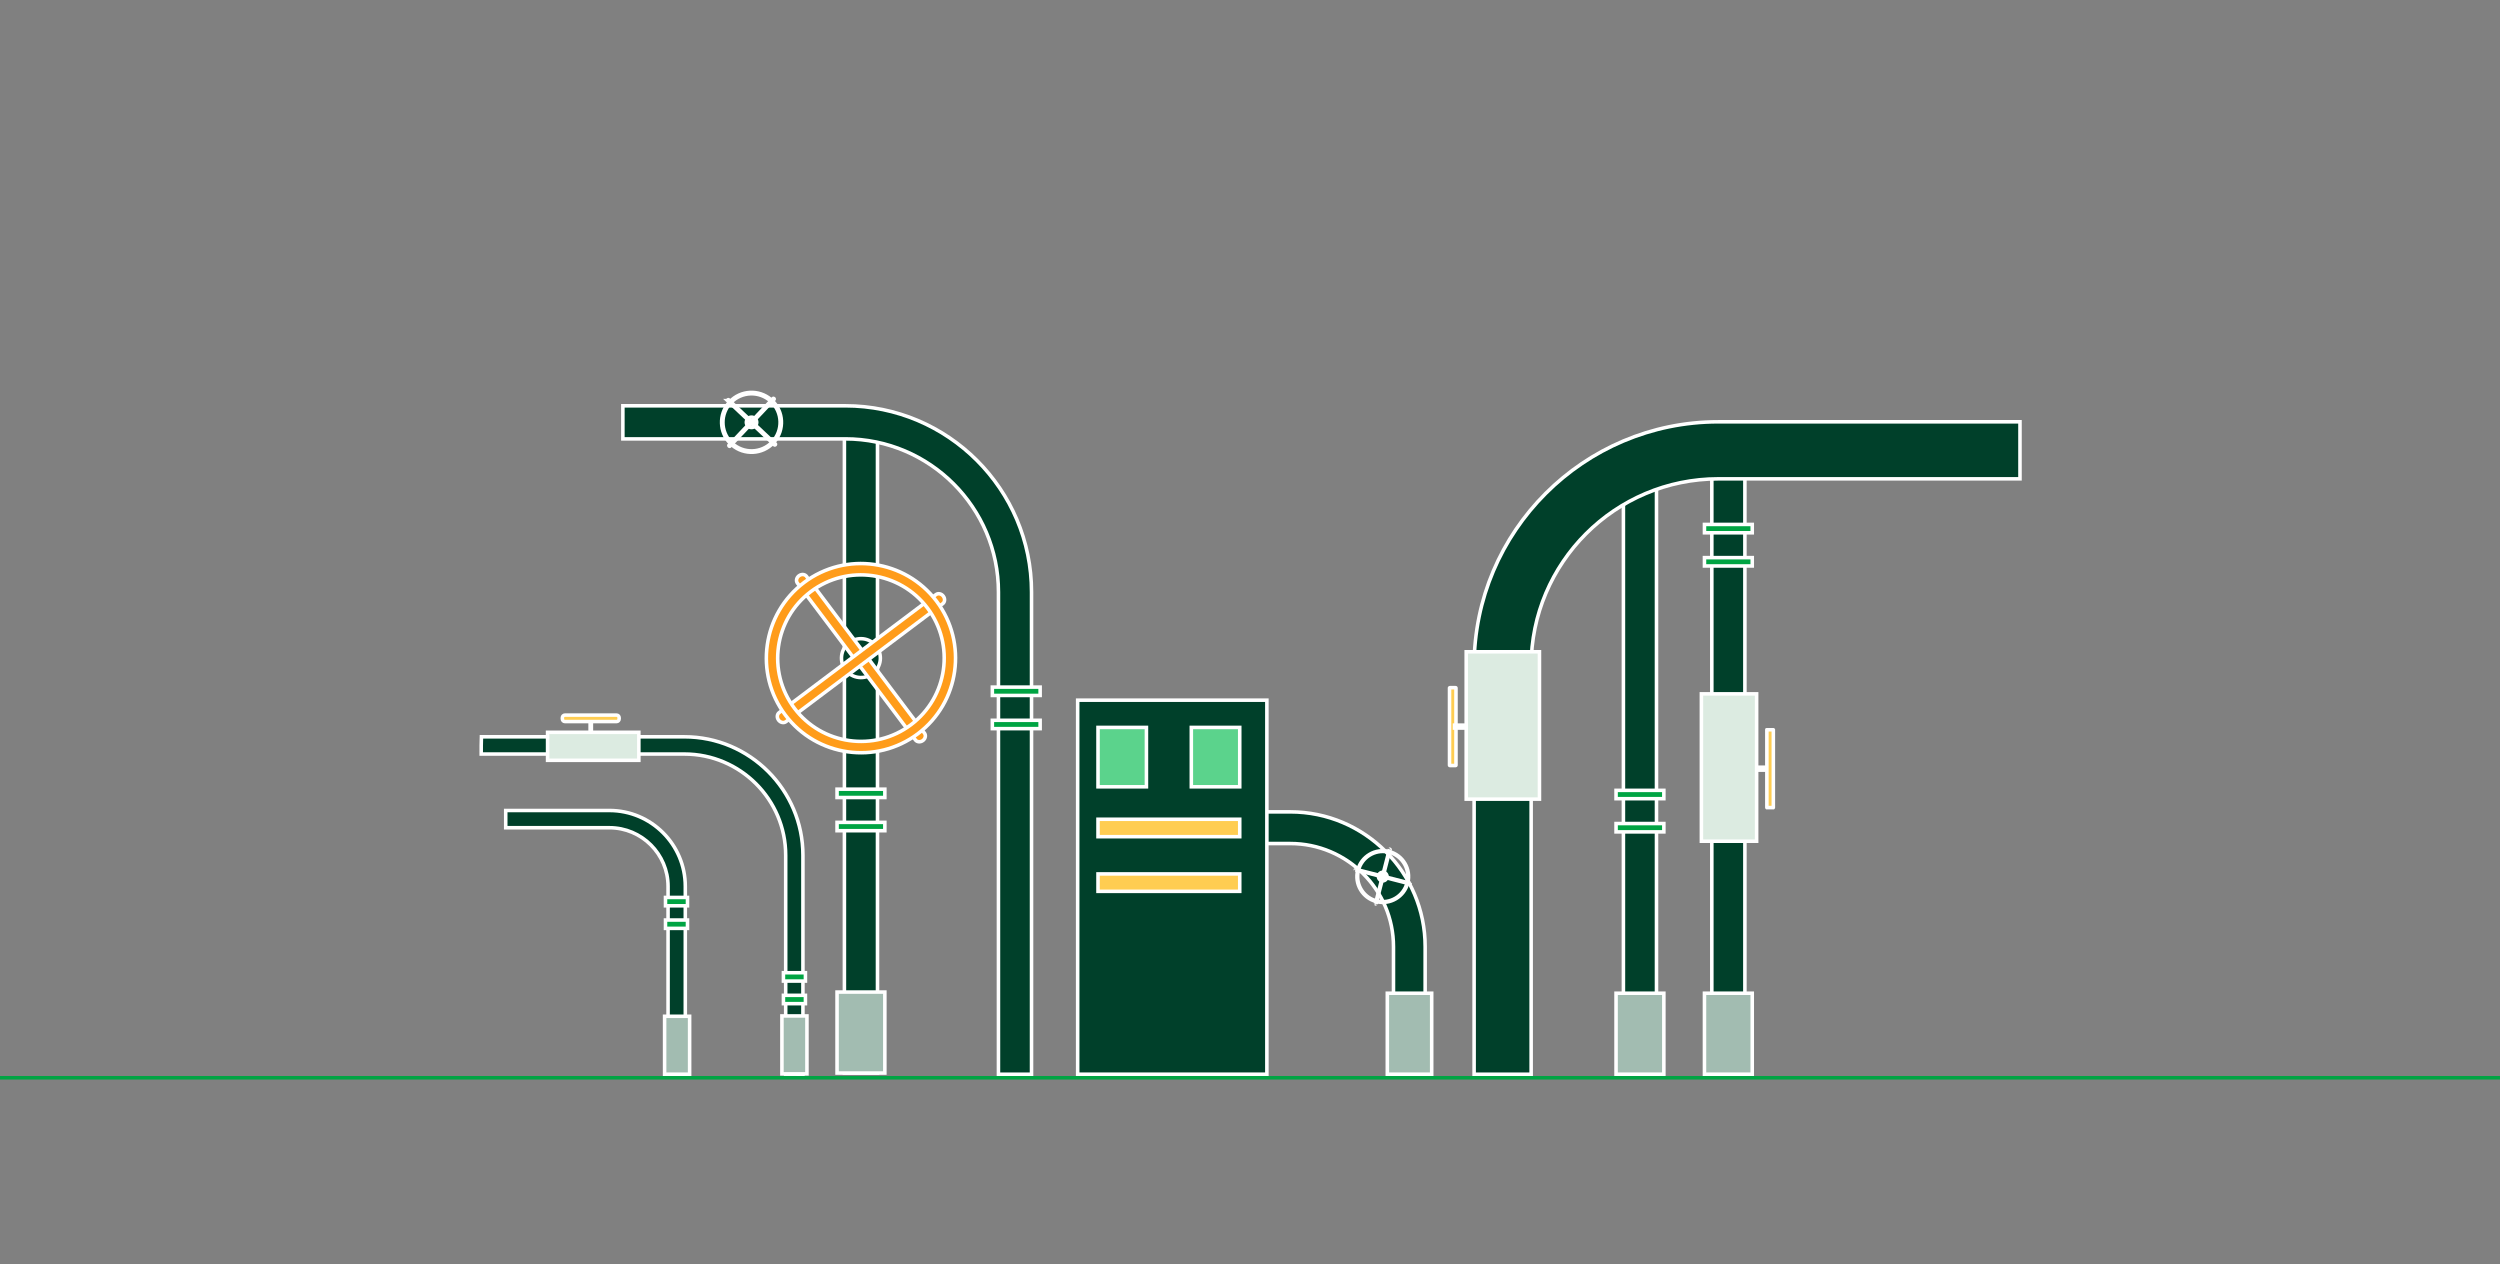 <?xml version="1.0" encoding="UTF-8"?>
<svg width="704px" height="356px" viewBox="0 0 704 356" version="1.1" xmlns="http://www.w3.org/2000/svg" xmlns:xlink="http://www.w3.org/1999/xlink">
    <rect x="0" y="0" width="704" height="356" fill="#808080" stroke="none"/>
    <title>il-6</title>
    <g id="il-6" stroke="none" fill="none" fill-rule="evenodd" stroke-width="1">
        <g id="Group">
            <rect id="Rectangle" fill-rule="nonzero" x="0" y="0" width="704" height="356" rx="18.288"></rect>
            <rect id="Rectangle" stroke="#00A443" fill-rule="nonzero" x="-44.5" y="303.5" width="854" height="83"></rect>
            <path d="M363.346,228.622 C384.287,228.622 401.324,245.66 401.324,266.601 L401.324,302.499 L392.406,302.499 L392.406,266.602 C392.406,250.577 379.37,237.541 363.346,237.541 L339.527,237.541 L339.527,228.622 L363.346,228.622 Z" id="Path" stroke="#FFFFFF" fill="#00402A" fill-rule="nonzero"></path>
            <polygon id="Path" stroke="#FFFFFF" fill="#00402A" fill-rule="nonzero" points="247.1 119.43 247.1 302.169 237.784 302.169 237.784 119.43"></polygon>
            <polygon id="Path" stroke="#FFFFFF" fill="#00402A" fill-rule="nonzero" points="491.361 126.352 491.361 302.498 482.045 302.498 482.045 126.352"></polygon>
            <polygon id="Path" stroke="#FFFFFF" fill="#A2BCB1" fill-rule="nonzero" points="493.433 279.693 493.433 302.499 479.974 302.499 479.974 279.693"></polygon>
            <polygon id="Path" stroke="#FFFFFF" fill="#00A443" fill-rule="nonzero" points="493.433 147.681 493.433 150.032 479.974 150.032 479.974 147.681"></polygon>
            <polygon id="Path" stroke="#FFFFFF" fill="#00A443" fill-rule="nonzero" points="493.433 157.028 493.433 159.378 479.974 159.378 479.974 157.028"></polygon>
            <polygon id="Path" stroke="#FFFFFF" fill="#00402A" fill-rule="nonzero" points="497.959 216.049 497.959 216.871 494.845 216.871 494.845 216.049"></polygon>
            <polygon id="Path" stroke="#FFFFFF" fill="#DCEBE1" fill-rule="nonzero" points="494.668 195.391 494.668 236.889 479.109 236.889 479.109 195.391"></polygon>
            <path d="M497.553,227.421 C497.552,227.421 497.551,227.42 497.55,227.419 C497.549,227.418 497.549,227.417 497.549,227.416 C497.549,227.416 497.548,227.416 497.548,227.414 L497.548,205.505 L497.55,205.499 L497.556,205.497 L499.364,205.497 C499.365,205.497 499.365,205.498 499.365,205.498 C499.366,205.498 499.367,205.498 499.368,205.499 C499.369,205.5 499.37,205.502 499.37,205.502 L499.37,227.416 C499.37,227.417 499.369,227.418 499.368,227.419 C499.367,227.42 499.366,227.421 499.365,227.421 L497.553,227.421 Z" id="Path" stroke="#FFFFFF" fill="#FFCD52" fill-rule="nonzero"></path>
            <polygon id="Path" stroke="#FFFFFF" fill="#00402A" fill-rule="nonzero" points="466.467 126.352 466.467 302.498 457.152 302.498 457.152 126.352"></polygon>
            <polygon id="Path" stroke="#FFFFFF" fill="#A2BCB1" fill-rule="nonzero" points="468.539 279.693 468.539 302.499 455.08 302.499 455.08 279.693"></polygon>
            <polygon id="Path" stroke="#FFFFFF" fill="#00A443" fill-rule="nonzero" points="468.539 222.562 468.539 224.913 455.08 224.913 455.08 222.562"></polygon>
            <polygon id="Path" stroke="#FFFFFF" fill="#00A443" fill-rule="nonzero" points="468.539 231.907 468.539 234.258 455.08 234.258 455.08 231.907"></polygon>
            <polygon id="Path" stroke="#FFFFFF" fill="#00402A" fill-rule="nonzero" points="356.75 197.17 356.75 302.499 303.47 302.499 303.47 197.17"></polygon>
            <path d="M388.208,246.539 C388.373,245.892 389.034,245.5 389.681,245.667 L389.682,245.667 C390.328,245.832 390.72,246.492 390.554,247.139 L390.553,247.14 C390.387,247.787 389.728,248.178 389.081,248.012 L389.08,248.011 C388.433,247.846 388.042,247.186 388.208,246.54 L388.208,246.539 Z" id="Path" stroke="#FFFFFF" fill="#00402A" fill-rule="nonzero"></path>
            <path d="M381.738,244.777 L397.073,248.706 C397.065,248.704 397.07,248.7 397.08,248.718 C397.089,248.737 397.097,248.77 397.086,248.811 C397.075,248.854 397.052,248.88 397.035,248.892 C397.018,248.903 397.015,248.897 397.022,248.899 L381.687,244.97 C381.695,244.972 381.689,244.975 381.68,244.958 C381.671,244.939 381.663,244.906 381.673,244.865 C381.684,244.822 381.708,244.795 381.725,244.784 C381.741,244.773 381.745,244.779 381.738,244.777 Z" id="Path" stroke="#FFFFFF" fill="#00402A" fill-rule="nonzero"></path>
            <path d="M391.355,239.132 C391.398,239.143 391.424,239.166 391.436,239.184 L391.443,239.196 L387.514,254.531 C387.516,254.524 387.519,254.529 387.501,254.538 C387.483,254.548 387.45,254.555 387.409,254.545 C387.366,254.534 387.339,254.511 387.328,254.493 C387.317,254.477 387.323,254.473 387.321,254.48 L391.25,239.146 C391.248,239.153 391.244,239.148 391.262,239.139 C391.281,239.129 391.314,239.121 391.355,239.132 Z" id="Path" stroke="#FFFFFF" fill="#00402A" fill-rule="nonzero"></path>
            <path d="M382.335,245.033 C383.33,241.148 387.301,238.797 391.186,239.792 C395.071,240.788 397.423,244.759 396.427,248.644 C395.432,252.529 391.461,254.88 387.576,253.885 C383.691,252.889 381.339,248.918 382.335,245.033 Z M390.783,239.904 C387.121,239.162 383.469,241.422 382.53,245.083 C381.593,248.744 383.708,252.481 387.277,253.592 L387.627,253.691 C391.404,254.659 395.265,252.374 396.234,248.595 L396.25,248.533 L396.25,248.524 C397.143,244.887 395.034,241.189 391.487,240.085 L391.137,239.985 L390.783,239.904 Z" id="Shape" stroke="#FFFFFF" fill="#00402A" fill-rule="nonzero"></path>
            <polygon id="Path" stroke="#FFFFFF" fill="#5BD38C" fill-rule="nonzero" points="322.835 204.841 322.835 221.563 309.199 221.563 309.199 204.841"></polygon>
            <polygon id="Path" stroke="#FFFFFF" fill="#5BD38C" fill-rule="nonzero" points="349.109 204.841 349.109 221.563 335.474 221.563 335.474 204.841"></polygon>
            <polygon id="Path" stroke="#FFFFFF" fill="#FFCD52" fill-rule="nonzero" points="349.109 230.703 349.109 235.613 309.199 235.613 309.199 230.703"></polygon>
            <polygon id="Path" stroke="#FFFFFF" fill="#FFCD52" fill-rule="nonzero" points="349.109 246.095 349.109 251.005 309.199 251.005 309.199 246.095"></polygon>
            <polygon id="Path" stroke="#FFFFFF" fill="#A2BCB1" fill-rule="nonzero" points="403.165 279.693 403.165 302.499 390.665 302.499 390.665 279.693"></polygon>
            <path d="M483.876,118.781 L568.826,118.781 L568.826,134.841 L483.876,134.841 C454.813,134.841 431.171,158.484 431.171,187.546 L431.171,302.498 L415.111,302.498 L415.111,187.546 C415.111,149.629 445.959,118.781 483.876,118.781 Z" id="Path" stroke="#FFFFFF" fill="#00402A" fill-rule="nonzero"></path>
            <path d="M408.26,193.648 L409.925,193.648 C409.968,193.648 410.004,193.683 410.004,193.727 L410.004,215.494 C410.004,215.537 409.968,215.572 409.925,215.572 L408.26,215.572 C408.217,215.572 408.182,215.537 408.182,215.494 L408.182,193.727 L408.188,193.696 C408.199,193.668 408.227,193.649 408.26,193.648 Z" id="Path" stroke="#FFFFFF" fill="#FFCD52" fill-rule="nonzero"></path>
            <polygon id="Path" stroke="#FFFFFF" fill="#00402A" fill-rule="nonzero" points="412.706 204.2 412.706 205.022 409.592 205.022 409.592 204.2"></polygon>
            <polygon id="Path" stroke="#FFFFFF" fill="#DCEBE1" fill-rule="nonzero" points="433.514 183.541 433.514 225.039 412.884 225.039 412.884 183.541"></polygon>
            <path d="M171.606,228.233 C183.393,228.233 192.981,237.823 192.981,249.608 L192.981,302.498 L188.869,302.486 C188.824,302.464 188.764,302.433 188.689,302.395 C188.55,302.324 188.362,302.224 188.126,302.097 L188.126,249.608 C188.126,240.497 180.717,233.088 171.606,233.088 L142.41,233.088 L142.41,228.233 L171.606,228.233 Z" id="Path" stroke="#FFFFFF" fill="#00402A" fill-rule="nonzero"></path>
            <polygon id="Path" stroke="#FFFFFF" fill="#00A443" fill-rule="nonzero" points="193.597 252.72 193.597 255.071 187.401 255.071 187.401 252.72"></polygon>
            <polygon id="Path" stroke="#FFFFFF" fill="#00A443" fill-rule="nonzero" points="193.597 259.08 193.597 261.431 187.401 261.431 187.401 259.08"></polygon>
            <polygon id="Path" stroke="#FFFFFF" fill="#A2BCB1" fill-rule="nonzero" points="194.198 286.185 194.198 302.498 187.151 302.498 187.151 286.185"></polygon>
            <path d="M192.727,207.484 C211.13,207.484 226.104,222.458 226.104,240.862 L226.104,302.497 L223.271,302.489 L221.25,302.482 L221.25,240.862 C221.25,225.134 208.454,212.338 192.727,212.338 L135.506,212.338 C135.494,210.744 135.513,209.125 135.566,207.484 L192.727,207.484 Z" id="Path" stroke="#FFFFFF" fill="#00402A" fill-rule="nonzero"></path>
            <polygon id="Path" stroke="#FFFFFF" fill="#00A443" fill-rule="nonzero" points="226.808 273.921 226.808 276.271 220.613 276.271 220.613 273.921"></polygon>
            <polygon id="Path" stroke="#FFFFFF" fill="#00A443" fill-rule="nonzero" points="226.808 280.282 226.808 282.632 220.613 282.632 220.613 280.282"></polygon>
            <polygon id="Path" stroke="#FFFFFF" fill="#A2BCB1" fill-rule="nonzero" points="227.234 286.088 227.234 302.401 220.187 302.401 220.187 286.088"></polygon>
            <polygon id="Path" stroke="#FFFFFF" fill="#00402A" fill-rule="nonzero" points="166.531 202.782 166.531 205.897 166.18 205.897 166.18 202.782"></polygon>
            <polygon id="Path" stroke="#FFFFFF" fill="#DCEBE1" fill-rule="nonzero" points="179.896 206.216 179.896 214.106 154.199 214.106 154.199 206.216"></polygon>
            <path d="M174.354,202.106 L174.354,202.458 C174.354,202.863 174.024,203.193 173.618,203.193 L159.091,203.193 C158.685,203.193 158.356,202.863 158.356,202.458 L158.356,202.106 C158.356,201.7 158.685,201.371 159.091,201.371 L173.618,201.371 C174.024,201.371 174.354,201.7 174.354,202.106 Z" id="Path" stroke="#FFFFFF" fill="#FFCD52" fill-rule="nonzero"></path>
            <path d="M238.034,114.272 C266.951,114.272 290.477,137.799 290.477,166.716 L290.477,302.498 L281.162,302.498 L281.162,166.716 C281.162,142.935 261.816,123.588 238.034,123.588 L175.398,123.588 L175.398,114.272 L238.034,114.272 Z" id="Path" stroke="#FFFFFF" fill="#00402A" fill-rule="nonzero"></path>
            <path d="M236.961,185.253 C237.002,182.23 239.486,179.812 242.509,179.853 C245.532,179.893 247.95,182.377 247.909,185.4 C247.869,188.424 245.385,190.842 242.362,190.801 C239.338,190.76 236.92,188.277 236.961,185.253 Z" id="Path" stroke="#FFFFFF" fill="#00402A" fill-rule="nonzero"></path>
            <path d="M224.988,162.137 C225.686,161.612 226.549,161.699 227.009,162.183 L227.095,162.284 L260.34,206.461 C260.743,206.998 260.656,207.851 260.03,208.418 L259.897,208.527 C259.152,209.087 258.22,208.952 257.79,208.38 L224.546,164.203 C224.142,163.666 224.229,162.813 224.855,162.246 L224.988,162.137 Z" id="Path" stroke="#FFFFFF" fill="#FF9C1A" fill-rule="nonzero"></path>
            <path d="M263.57,167.435 C264.143,167.004 265.077,167.133 265.636,167.877 C266.161,168.576 266.074,169.438 265.59,169.898 L265.489,169.985 L221.312,203.229 C220.775,203.632 219.922,203.545 219.355,202.919 L219.246,202.786 C218.686,202.041 218.821,201.109 219.393,200.679 L263.57,167.435 Z" id="Path" stroke="#FFFFFF" fill="#FF9C1A" fill-rule="nonzero"></path>
            <path d="M226.418,164.038 C238.159,155.203 254.9,157.566 263.736,169.307 C272.572,181.048 270.209,197.79 258.468,206.625 C246.726,215.461 229.985,213.098 221.149,201.357 C212.314,189.616 214.677,172.874 226.418,164.038 Z M261.184,171.228 C253.407,160.893 238.671,158.813 228.337,166.59 C218.002,174.367 215.922,189.103 223.699,199.438 C231.476,209.772 246.212,211.852 256.547,204.075 C266.881,196.298 268.962,181.563 261.184,171.228 Z" id="Shape" stroke="#FFFFFF" fill="#FF9C1A" fill-rule="nonzero"></path>
            <path d="M210.564,117.924 C211.12,117.335 212.047,117.308 212.635,117.863 L212.636,117.864 C213.225,118.42 213.252,119.347 212.697,119.936 L212.696,119.937 C212.141,120.525 211.213,120.552 210.625,119.997 L210.624,119.996 C210.035,119.441 210.008,118.513 210.563,117.925 L210.564,117.924 Z" id="Path" stroke="#FFFFFF" fill="#00402A" fill-rule="nonzero"></path>
            <path d="M205.119,112.535 L205.145,112.551 L218.375,125.035 C218.385,125.045 218.398,125.066 218.397,125.107 C218.396,125.15 218.379,125.206 218.333,125.255 C218.285,125.305 218.23,125.327 218.188,125.33 C218.147,125.333 218.125,125.321 218.114,125.311 L204.883,112.826 L204.884,112.826 C204.873,112.816 204.859,112.795 204.86,112.753 C204.862,112.71 204.88,112.655 204.926,112.606 C204.974,112.556 205.028,112.535 205.07,112.531 C205.091,112.53 205.107,112.531 205.119,112.535 Z" id="Path" stroke="#FFFFFF" fill="#00402A" fill-rule="nonzero"></path>
            <path d="M217.807,112.161 C217.84,112.161 217.879,112.172 217.917,112.197 L217.956,112.227 C218.005,112.275 218.026,112.329 218.03,112.371 C218.033,112.411 218.021,112.433 218.01,112.444 L205.526,125.674 C205.516,125.685 205.495,125.699 205.453,125.698 C205.42,125.697 205.381,125.687 205.342,125.662 L205.305,125.632 C205.255,125.585 205.234,125.53 205.231,125.488 C205.228,125.447 205.24,125.426 205.25,125.415 L205.25,125.414 L217.734,112.184 C217.744,112.174 217.765,112.16 217.807,112.161 Z" id="Path" stroke="#FFFFFF" fill="#00402A" fill-rule="nonzero"></path>
            <path d="M205.496,113.142 C208.586,109.866 213.703,109.617 217.094,112.506 L217.416,112.795 C220.692,115.885 220.942,121.001 218.053,124.393 L217.764,124.715 C214.674,127.991 209.558,128.24 206.166,125.352 L205.843,125.062 L205.535,124.757 C202.554,121.644 202.412,116.747 205.207,113.465 L205.496,113.142 Z M217.156,113.072 C213.926,110.025 208.82,110.172 205.772,113.403 C202.82,116.533 202.866,121.422 205.809,124.496 L206.103,124.788 C209.334,127.835 214.44,127.688 217.489,124.457 C220.535,121.226 220.388,116.121 217.157,113.072 L217.156,113.072 Z" id="Shape" stroke="#FFFFFF" fill="#00402A" fill-rule="nonzero"></path>
            <polygon id="Path" stroke="#FFFFFF" fill="#A2BCB1" fill-rule="nonzero" points="249.172 279.364 249.172 302.17 235.713 302.17 235.713 279.364"></polygon>
            <polygon id="Path" stroke="#FFFFFF" fill="#00A443" fill-rule="nonzero" points="249.172 222.232 249.172 224.583 235.713 224.583 235.713 222.232"></polygon>
            <polygon id="Path" stroke="#FFFFFF" fill="#00A443" fill-rule="nonzero" points="249.172 231.578 249.172 233.929 235.713 233.929 235.713 231.578"></polygon>
            <polygon id="Path" stroke="#FFFFFF" fill="#00A443" fill-rule="nonzero" points="292.903 193.49 292.903 195.841 279.444 195.841 279.444 193.49"></polygon>
            <polygon id="Path" stroke="#FFFFFF" fill="#00A443" fill-rule="nonzero" points="292.903 202.835 292.903 205.186 279.444 205.186 279.444 202.835"></polygon>
        </g>
    </g>
</svg>